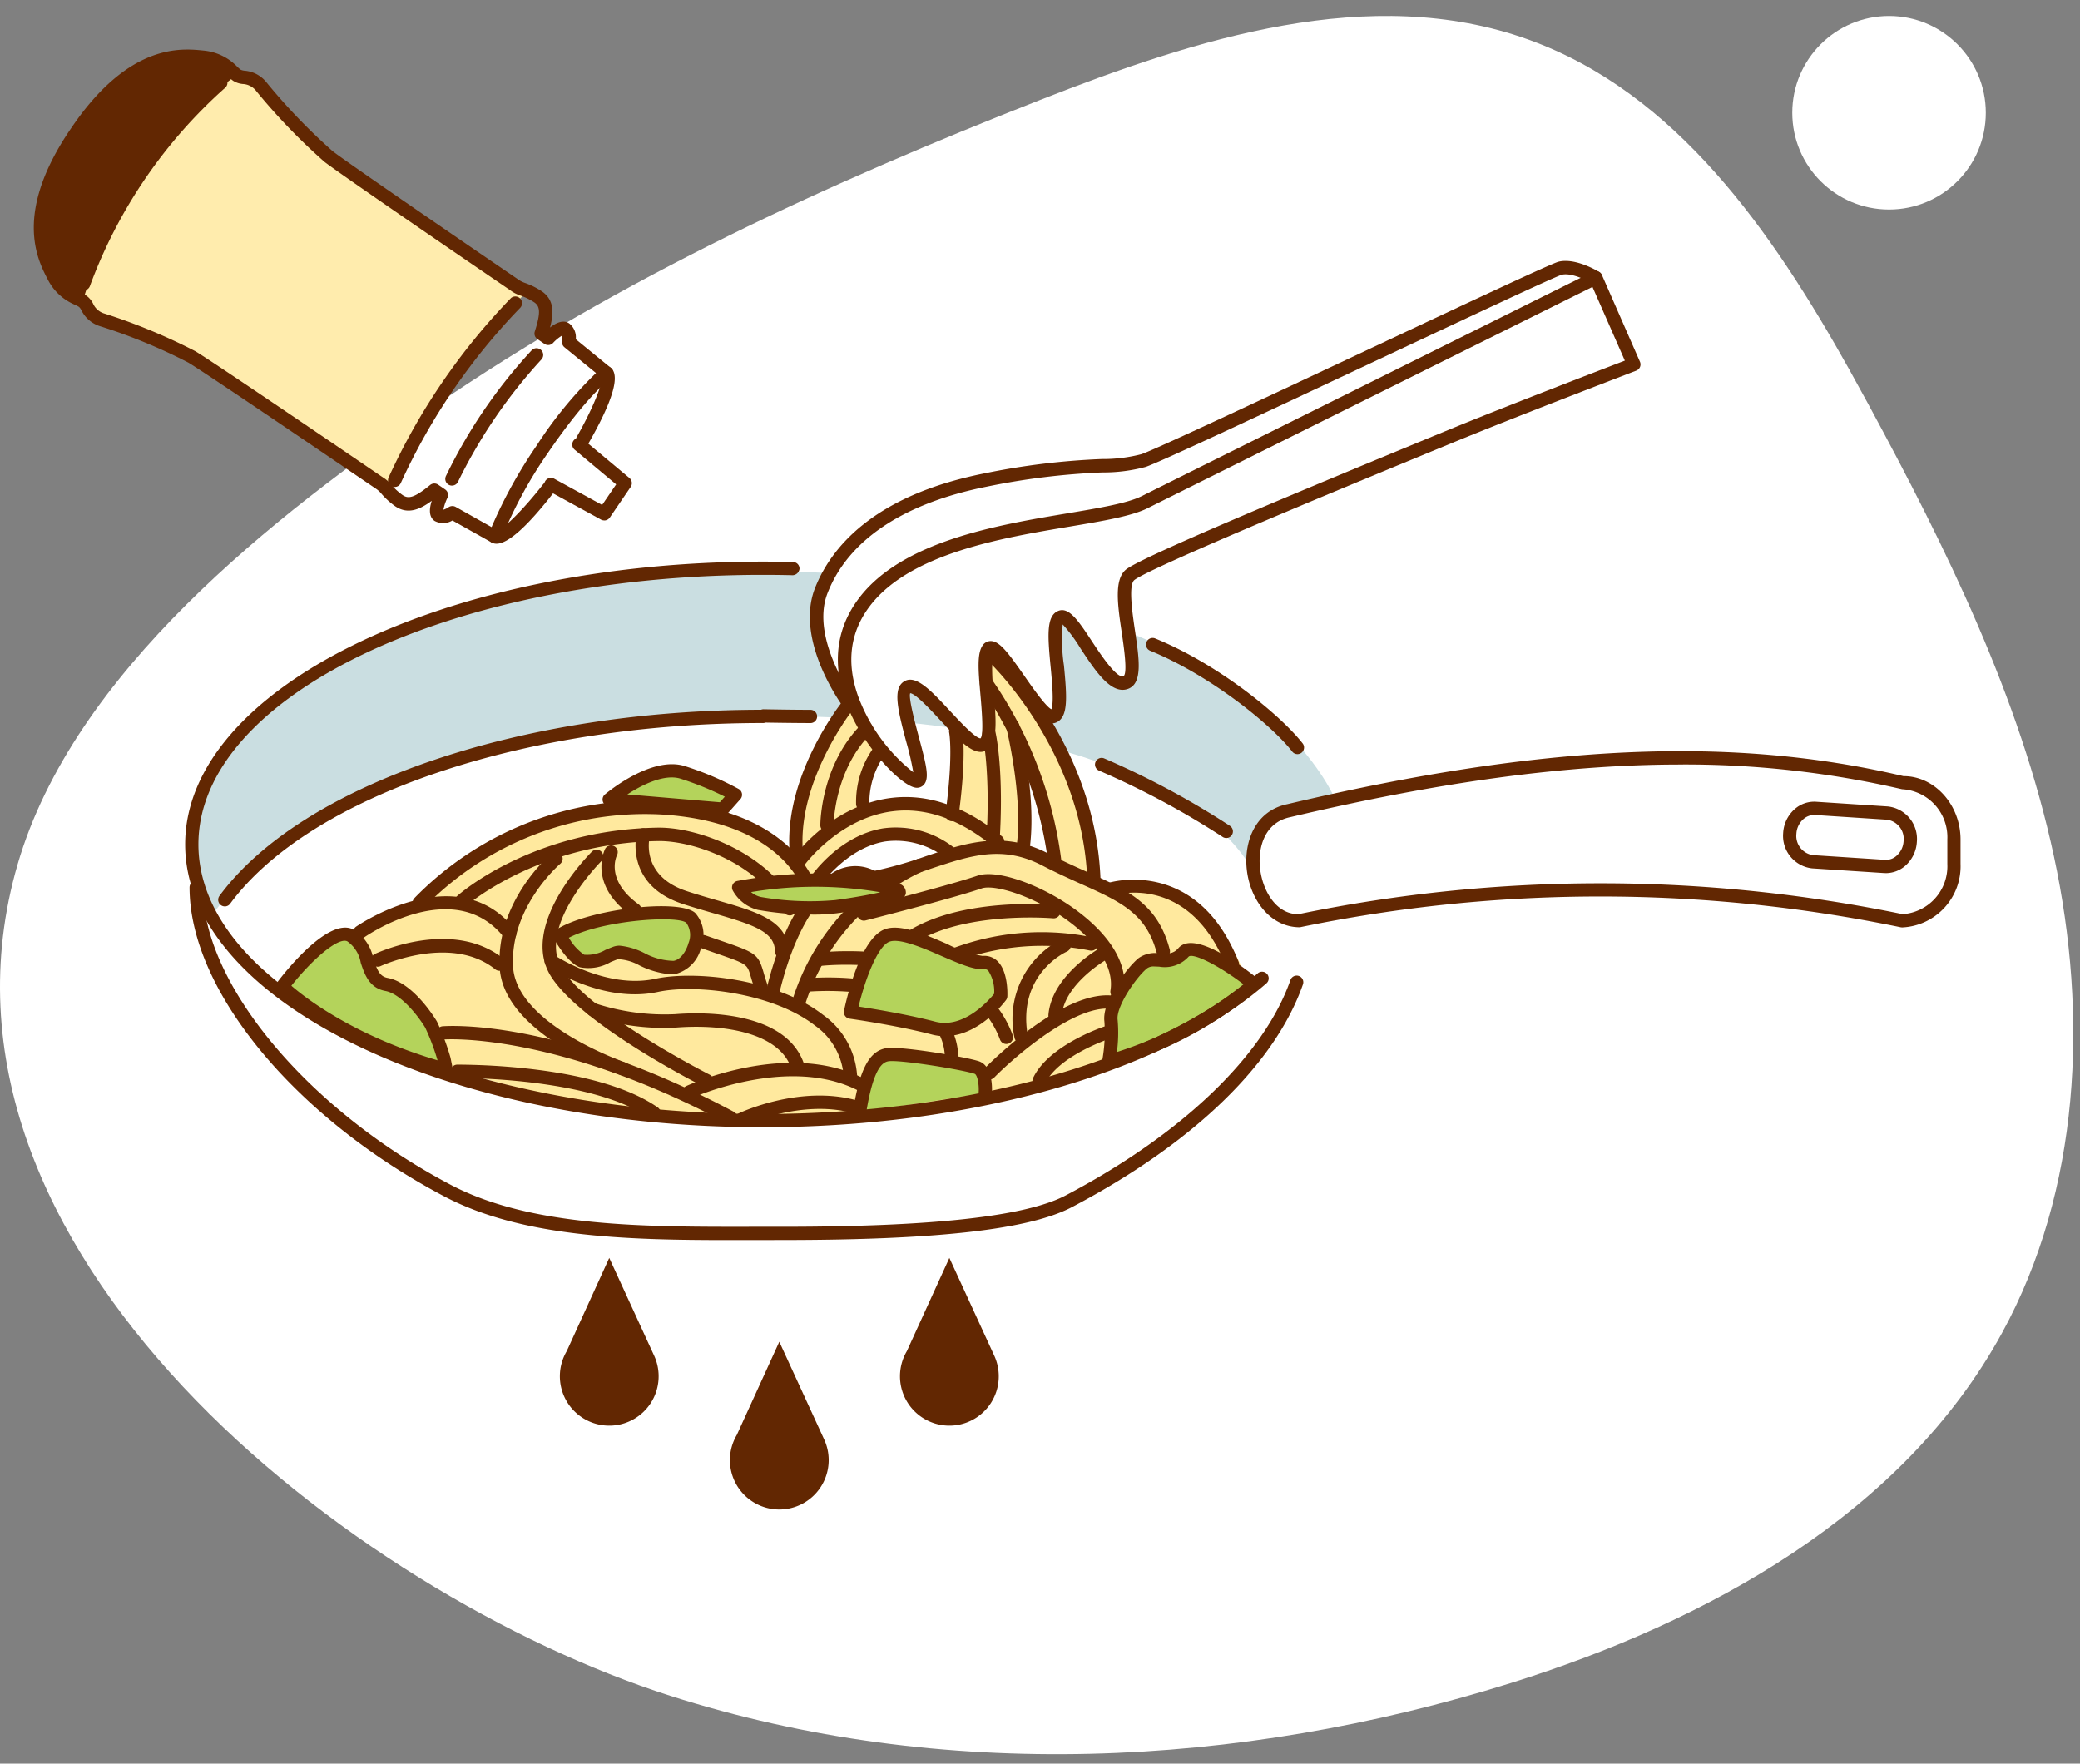 <svg xmlns="http://www.w3.org/2000/svg" xmlns:xlink="http://www.w3.org/1999/xlink" width="230" height="195" viewBox="0 0 230 195"><rect x="0" y="0" width="230" height="195" fill="#808080" stroke="none"/><defs><style>.a,.c{fill:none;}.a{stroke:#707070;}.b{fill:#fff;}.d{clip-path:url(#a);}.e{clip-path:url(#b);}.f{clip-path:url(#c);}.g{fill:#cadee1;}.h{fill:#ffecad;}.i{fill:#622702;}.j{fill:#ffe99e;}.k{clip-path:url(#d);}.l{fill:#b4d35b;}</style><clipPath id="a"><rect class="a" width="230" height="195" transform="translate(0 -0.444)"/></clipPath><clipPath id="b"><rect class="b" width="229.252" height="192.183"/></clipPath><clipPath id="c"><rect class="c" width="213.055" height="161.412"/></clipPath><clipPath id="d"><path class="c" d="M32.818,38.844s-23.123,24.828-20.3,26.6C39.2,82.235,87.974,87.889,122.257,64.385L89.928,33.9Z" transform="translate(-12.277 -33.895)"/></clipPath></defs><g class="d" transform="translate(0 0.444)"><g transform="translate(0 1.324)"><g transform="translate(0)"><g class="e"><path class="b" d="M204.534,39.174q1.059,1.9,2.08,3.787c8.593,15.881,16.7,32.284,20.5,49.937s2.927,36.872-5.736,52.715c-10.946,20.021-32.593,31.923-54.373,38.726-30.027,9.38-62.928,10.961-92.9,1.391C39.117,174.553-10.463,136.463,1.949,93.8,8.142,72.516,30.227,55.33,47.92,43.2,68.642,28.984,91.674,18.438,115,9.288,132.267,2.514,151.525-3.668,168.98,2.6c16.375,5.883,26.969,21.209,35.554,36.57" transform="translate(0 0)"/></g><circle class="b" cx="10.7" cy="10.7" r="10.7" transform="translate(198.185)"/></g><g transform="translate(3.738 3.712)"><g transform="translate(0 0)"><g class="f"><path class="g" d="M65.491,31.2c.323,2.338.561,5.131-.425,5.68-1.592.884-5.3-7.952-6.894-7.244s.531,8.834-.706,10.426-6.362-7.954-7.423-7.6c-.857.285-.213,6.921-.429,9.842C75.067,46.855,79.085,57.8,79.085,57.8s-1.414-4.713,3.3-6.126,5.89-1.65,5.89-1.65S84.25,38.812,65.491,31.2" transform="translate(55.814 33.318)"/><path class="g" d="M46.158,33.275c-1.59,0-.825,2.68-.493,3.673,2.1.208,4.069.459,5.95.74-1.9-1.849-4.275-4.413-5.457-4.413" transform="translate(50.866 37.455)"/><path class="g" d="M80.731,41.261c-5.771-6.615-3.361-11.984-2.141-13.9-2.772-.147-5.654-.236-8.7-.236-55.607,0-61.262,25.918-61.5,27.8A26.2,26.2,0,0,0,10.28,65.293S23.474,43.146,71.306,43.146c3.786,0,7.285.119,10.569.321Z" transform="translate(9.399 30.53)"/><path class="h" d="M52.309,24.988s-10.652,9.94-15.4,22.581l-1.178-1.182s-17.958-12.337-21.1-14.1-9.859-3.7-10.4-4.158S3.319,26.839,3,26.618s-.774-.527-.774-.527S7.528,9.577,19.85,1.346c0,0,2.077.281,2.5.761s5.044,6.464,7.11,7.871S50.948,24.626,50.948,24.626Z" transform="translate(2.503 1.514)"/><path class="i" d="M4.286,8.468C.526,13.984-.182,19.443,1.14,23.477c1.2,3.652,3.594,4.294,3.594,4.294s2.7-9.361,6.326-14.684S21.761,2.52,21.761,2.52a7.685,7.685,0,0,0-8.3-1.69c-5.218,1.83-8.12,6.09-9.176,7.637" transform="translate(0.592 0.34)"/><path class="j" d="M39.463,50.02s.659-10.8,6.192-15.679l3.69,4.611a7.826,7.826,0,0,0-1.581,6.192Z" transform="translate(44.422 38.655)"/><path class="j" d="M47.785,49,52,51.5l3.556,1.45.4-9.882,4.217,11.725,3.688,1.581s-2.9-20.951-11.2-24.639l-.791,1.711s.4,7.512-.264,7.776-4.086-2.5-4.086-2.5A18.586,18.586,0,0,1,47.785,49" transform="translate(53.492 35.724)"/><path class="i" d="M19.167,33.925a.752.752,0,0,1-.3-.064.74.74,0,0,1-.378-.978A70.646,70.646,0,0,1,32.023,13.036.743.743,0,0,1,33.056,14.1,69.035,69.035,0,0,0,19.845,33.481a.739.739,0,0,1-.678.444" transform="translate(20.74 14.439)"/><path class="i" d="M22.147,30.729a.765.765,0,0,1-.317-.072.741.741,0,0,1-.353-.988A56.862,56.862,0,0,1,30.962,15.76a.741.741,0,1,1,1.063,1.033A56.623,56.623,0,0,0,22.816,30.3a.738.738,0,0,1-.67.425" transform="translate(24.095 17.486)"/><path class="i" d="M2.985,25.09a.783.783,0,0,1-.257-.047.741.741,0,0,1-.438-.954A55.035,55.035,0,0,1,17.68,1.536.743.743,0,0,1,18.607,2.7,54.55,54.55,0,0,0,3.68,24.6a.742.742,0,0,1-.7.487" transform="translate(2.525 1.548)"/><path class="i" d="M51,54.6a.73.73,0,0,1-.363-.094l-4.347-2.438a1.98,1.98,0,0,1-1.97.051c-.676-.461-.585-1.4-.315-2.226-1.286.948-2.636,1.554-4.039.606a8.4,8.4,0,0,1-1.5-1.356,2.854,2.854,0,0,0-.587-.553c-.259-.17-18.408-12.541-20.774-13.968A60.866,60.866,0,0,0,7.361,30.6a3.438,3.438,0,0,1-2.087-1.754A1.255,1.255,0,0,0,5,28.456a3.722,3.722,0,0,0-.459-.242,5.925,5.925,0,0,1-3-2.8C.4,23.225-2.273,18.083,4.083,8.762l.13-.191C10.566-.755,16.338-.14,18.791.113a5.911,5.911,0,0,1,3.7,1.779,3.719,3.719,0,0,0,.387.336,1.341,1.341,0,0,0,.466.111,3.439,3.439,0,0,1,2.4,1.305,65.68,65.68,0,0,0,7.3,7.591c2.192,1.681,20.34,14.059,20.523,14.185a2.8,2.8,0,0,0,.795.4,8.3,8.3,0,0,1,1.811.908c1.409.961,1.324,2.457.908,4.009.629-.5,1.456-.91,2.126-.453a1.939,1.939,0,0,1,.723,1.743l3.877,3.167a.745.745,0,0,1-.049,1.186c-.026.017-2.521,1.781-6.945,8.267A48.119,48.119,0,0,0,51.7,54.113a.731.731,0,0,1-.44.442A.713.713,0,0,1,51,54.6m-4.715-4.128a.75.75,0,0,1,.361.094L50.62,52.8a51.982,51.982,0,0,1,4.968-8.992,45.09,45.09,0,0,1,6.579-8.041l-3.488-2.848a.745.745,0,0,1-.257-.729,1.5,1.5,0,0,0,0-.57,4.433,4.433,0,0,0-1,.814.733.733,0,0,1-.961.106l-.774-.527a.738.738,0,0,1-.289-.84c.712-2.2.538-2.814-.06-3.225a7.035,7.035,0,0,0-1.511-.746,3.842,3.842,0,0,1-1.165-.608c-.68-.459-18.3-12.475-20.521-14.178a66.622,66.622,0,0,1-7.527-7.808,1.986,1.986,0,0,0-1.482-.8,2.416,2.416,0,0,1-1.088-.355,5.146,5.146,0,0,1-.565-.478,4.418,4.418,0,0,0-2.842-1.386c-2.206-.23-7.348-.765-13.2,7.816L5.312,9.6C-.544,18.187,1.839,22.777,2.855,24.736a4.417,4.417,0,0,0,2.328,2.138,5.214,5.214,0,0,1,.653.353,2.407,2.407,0,0,1,.729.884A1.979,1.979,0,0,0,7.846,29.2a65.025,65.025,0,0,1,10.02,4.156c2.4,1.448,20.019,13.458,20.766,13.97a3.622,3.622,0,0,1,.923.816A6.837,6.837,0,0,0,40.8,49.273c.6.4,1.229.344,3.021-1.124a.74.74,0,0,1,.891-.038l.774.529a.741.741,0,0,1,.247.937,5.313,5.313,0,0,0-.442,1.3,1.981,1.981,0,0,0,.563-.268.749.749,0,0,1,.429-.134" transform="translate(0 -0.001)"/><path class="i" d="M33.165,29.335a.773.773,0,0,1-.357-.089l-5.85-3.2a.743.743,0,1,1,.714-1.3l5.259,2.878,1.55-2.272-4.6-3.847a.741.741,0,0,1,.95-1.137l5.121,4.279a.74.74,0,0,1,.136.986l-2.308,3.384a.741.741,0,0,1-.612.323" transform="translate(29.912 22.726)"/><path class="i" d="M28.945,25.383a.741.741,0,0,1-.644-1.11c1.654-2.885,2.931-5.958,2.736-6.577a.678.678,0,0,1-.066-.991.79.79,0,0,1,1.086-.051c1.052.852.219,3.663-2.468,8.356a.739.739,0,0,1-.644.372" transform="translate(31.747 18.532)"/><path class="i" d="M24.55,29.333a1.077,1.077,0,0,1-.531-.132.743.743,0,0,1,.633-1.339c.712-.149,2.991-2.445,5.048-5.093a.742.742,0,0,1,1.171.91c-2.914,3.758-5.038,5.654-6.322,5.654" transform="translate(26.612 25.304)"/><path class="i" d="M50.562,68.656c-1.431,0-5.116-3.724-7.072-7.682-1.7-3.439-2.955-8.541.706-13.33,4.81-6.288,15.324-8.048,23-9.332,3.565-.6,6.645-1.112,8.233-1.907C80.679,33.778,125.309,11.6,125.309,11.6a.738.738,0,0,1,1.008.366l4.2,9.58a.737.737,0,0,1-.417.991c-.128.051-13.081,5-20.062,7.871C100.02,34.531,76.655,44.152,74.631,45.669c-.7.527-.247,3.6.053,5.631.466,3.125.865,5.826-.772,6.417-1.864.676-3.592-1.951-5.261-4.483a16.621,16.621,0,0,0-1.962-2.642,18.966,18.966,0,0,0,.138,4.543c.321,3.354.466,5.448-.629,6.177-1.392.94-2.978-1.318-4.974-4.181a26.163,26.163,0,0,0-2.294-3.008,21.025,21.025,0,0,0,.13,4.022c.259,2.955.483,5.5-.738,6.317-1.309.874-3.01-.948-5.155-3.261-1.037-1.118-2.774-2.987-3.342-3-.213.476.58,3.444,1.005,5.036.769,2.874,1.114,4.29.555,5.019a1.021,1.021,0,0,1-.825.4m74.708-55.382C119.587,16.1,80.955,35.3,76.093,37.734c-1.788.893-4.97,1.426-8.651,2.043-7.433,1.244-17.613,2.946-22.066,8.768-2.206,2.887-2.644,6.258-1.3,10.022a19.342,19.342,0,0,0,6.09,8.373,31.049,31.049,0,0,0-.765-3.322c-.969-3.626-1.5-5.888-.3-6.689,1.3-.88,3.008.948,5.155,3.261,1.037,1.118,2.774,2.989,3.342,3,.387-.357.125-3.325-.015-4.919-.24-2.729-.357-4.449.24-5.342a1.079,1.079,0,0,1,.891-.5h.013c.988,0,1.958,1.322,3.718,3.847.882,1.267,2.321,3.333,2.987,3.7.308-.67.068-3.171-.079-4.7-.334-3.441-.472-5.58.786-6.154,1.209-.559,2.281,1.056,3.754,3.291.895,1.358,2.757,4.2,3.52,3.907.47-.338.038-3.244-.193-4.806-.457-3.072-.886-5.975.523-7.034,1.911-1.433,18.283-8.265,35.694-15.434,6.073-2.5,16.567-6.53,19.412-7.62Z" transform="translate(47.084 12.968)"/><path class="i" d="M44.788,60.782a.739.739,0,0,1-.6-.3c-.225-.3-5.539-7.484-3.25-13.315C42.681,42.748,47.33,36.959,59.6,34.5a79.93,79.93,0,0,1,13.06-1.6,16.829,16.829,0,0,0,4.372-.538c1.492-.5,13.844-6.3,24.743-11.417,12.748-5.988,20.6-9.665,21.38-9.863,1.83-.453,4.241.974,4.506,1.137a.742.742,0,0,1-.772,1.267c-.548-.329-2.325-1.224-3.371-.963-.829.238-11.606,5.3-21.114,9.765-11.468,5.386-23.325,10.956-24.9,11.481a17.913,17.913,0,0,1-4.77.612A78.432,78.432,0,0,0,59.895,35.96c-9.2,1.837-15.273,5.9-17.566,11.753-1.99,5.055,3,11.814,3.052,11.882a.74.74,0,0,1-.593,1.186" transform="translate(45.444 12.376)"/><path class="i" d="M37.739,73.554l0,0-4.915-10.7L28.123,73.162l0,0a5.461,5.461,0,1,0,9.612.387" transform="translate(30.807 70.75)"/><path class="i" d="M46.584,77.915l0,0-4.915-10.7L36.967,77.523l0,0a5.461,5.461,0,1,0,9.612.387" transform="translate(40.766 75.659)"/><path class="i" d="M55.432,73.554l0,0-4.915-10.7L45.816,73.162l0,0a5.461,5.461,0,1,0,9.612.387" transform="translate(50.723 70.75)"/><path class="i" d="M74.607,43.455a.724.724,0,0,1-.578-.285c-2.243-2.891-8.951-8.379-15.721-11.155a.734.734,0,0,1,.557-1.358c7.323,3.008,14.07,8.709,16.321,11.617a.732.732,0,0,1-.578,1.182" transform="translate(65.121 34.446)"/><path class="i" d="M69.737,45.712a.72.72,0,0,1-.408-.125,92.315,92.315,0,0,0-13.677-7.336.733.733,0,0,1,.544-1.36,92.292,92.292,0,0,1,13.949,7.48.733.733,0,0,1-.408,1.341" transform="translate(62.126 41.467)"/><path class="i" d="M10.325,56.084a.722.722,0,0,1-.436-.142.733.733,0,0,1-.153-1.027C18.807,42.61,42.946,34.341,69.8,34.341a.733.733,0,1,1,0,1.467c-26.409,0-50.074,8.029-58.885,19.979a.727.727,0,0,1-.589.3" transform="translate(10.797 38.655)"/><path class="i" d="M135.577,55.981a.66.66,0,0,1-.147-.015,163.952,163.952,0,0,0-66.438,0c-3.378-.006-5.52-3.184-5.867-6.4-.329-3.059.929-6.477,4.485-7.21,28.091-6.636,49.111-7.591,68.132-3.1h.032c3.39,0,6.277,3.14,6.277,7v2.714a6.767,6.767,0,0,1-6.475,7.015m-24.5-18.013c-12.629,0-26.649,1.924-43.149,5.82-2.855.591-3.578,3.395-3.337,5.62.274,2.544,1.8,5.106,4.213,5.106h.038a165.1,165.1,0,0,1,66.812,0,5.31,5.31,0,0,0,4.938-5.546V46.252a5.307,5.307,0,0,0-5.01-5.548,106.169,106.169,0,0,0-24.5-2.736" transform="translate(71.001 41.08)"/><path class="i" d="M102.362,47.017q-.105,0-.21-.006l-7.927-.517a3.615,3.615,0,0,1-3.22-3.9,3.8,3.8,0,0,1,1.248-2.627,3.258,3.258,0,0,1,2.391-.838l7.924.519a3.61,3.61,0,0,1,3.223,3.9,3.807,3.807,0,0,1-1.246,2.627,3.286,3.286,0,0,1-2.183.844m-7.927-6.428a1.821,1.821,0,0,0-1.212.476,2.324,2.324,0,0,0-.755,1.607A2.145,2.145,0,0,0,94.32,45.03l7.927.517a1.73,1.73,0,0,0,1.324-.472,2.309,2.309,0,0,0,.752-1.607,2.137,2.137,0,0,0-1.851-2.355l-7.924-.519a1,1,0,0,0-.113,0" transform="translate(102.433 44.039)"/></g></g><g transform="translate(26.096 72.048)"><g class="k"><path class="j" d="M39.485,45.105s5.686-6.167,12.225-5.7a17.483,17.483,0,0,1,10.473,4.441l-5.752.659A6.068,6.068,0,0,0,48.9,42.2a18.422,18.422,0,0,0-7.538,5.221Z" transform="translate(18.35 -27.722)"/><path class="j" d="M23.266,50.639s8.575,4.234,17.941,3.788,18.07-1.275,18.731,3.182l3.809-8.9S56.1,36.652,40.042,39.818,20.384,50.169,20.384,50.169Z" transform="translate(-3.151 -27.825)"/><path class="j" d="M12.805,57.638a26.889,26.889,0,0,1,6.186-5.3,48.742,48.742,0,0,1,7.7-3.809s7.064-.971,9.767,1.575l1.7.942s3.552-7.924,6.5-8.711a89.23,89.23,0,0,1,8.89-1.5s-2.1,5.778,5.027,7.283,9.869,4.1,9.869,4.1,3.733-7.525,7.822-6.866S87.409,40.625,93.1,42.285c2.177.636,6.685,2.978,11.593,4.4,2.646.765,5.546-.028,7.952,1.414,4.808,2.874,6.947,7.557,7.246,9.895,0,0-25.3,16.6-52.838,15.728S15.868,69.4,12.805,57.638" transform="translate(-11.682 -26.085)"/><path class="i" d="M37.907,66.461a.722.722,0,0,1-.238-.043c-.534-.179-13.079-4.526-13.43-11.982-.349-7.319,5.5-12.316,5.75-12.527a.743.743,0,0,1,.957,1.137c-.057.047-5.535,4.747-5.223,11.319.3,6.458,12.3,10.609,12.422,10.65a.743.743,0,0,1-.238,1.445" transform="translate(1.172 -25.068)"/><path class="i" d="M44.612,67.9a.756.756,0,0,1-.334-.081c-.548-.276-13.455-6.836-16.859-12.155-3.611-5.65,4.171-13.5,4.5-13.827a.741.741,0,0,1,1.046,1.05c-.072.074-7.27,7.334-4.3,11.976,3.186,4.98,16.147,11.566,16.276,11.632a.742.742,0,0,1-.334,1.405" transform="translate(3.695 -25.201)"/><path class="i" d="M31.743,49.777a.738.738,0,0,1-.466-.162c-4.891-3.93-12.6-.391-12.682-.351a.743.743,0,0,1-.629-1.346c.349-.159,8.62-3.969,14.242.538a.742.742,0,0,1-.466,1.32" transform="translate(-6.351 -19.971)"/><path class="i" d="M33.912,48.915a.73.73,0,0,1-.582-.283c-5.454-6.938-15.139-.3-15.549-.009a.742.742,0,0,1-.85-1.216c.111-.079,11.247-7.731,17.564.308a.739.739,0,0,1-.582,1.2" transform="translate(-7.396 -22.472)"/><path class="i" d="M52.131,57.357a.744.744,0,0,1-.7-.508c-1.324-3.973-7.453-4.94-12.726-4.536a25.342,25.342,0,0,1-9.474-1.28.742.742,0,1,1,.5-1.4,24.686,24.686,0,0,0,8.86,1.2c2.838-.232,12.246-.476,14.25,5.544a.738.738,0,0,1-.47.937.694.694,0,0,1-.234.04" transform="translate(6.247 -16.226)"/><path class="i" d="M60.393,61.433a.742.742,0,0,1-.742-.716,7.531,7.531,0,0,0-3.2-5.795c-4.64-3.618-13.224-4.6-17.333-3.714-6.056,1.314-11.965-2.615-12.214-2.78a.743.743,0,1,1,.829-1.233c.057.038,5.656,3.737,11.07,2.566,4.3-.935,13.383-.045,18.559,3.992a8.933,8.933,0,0,1,3.773,6.915.741.741,0,0,1-.716.765Z" transform="translate(3.819 -19.066)"/><path class="i" d="M76.217,54.145a.744.744,0,0,1-.718-.555c-1.154-4.4-4.02-5.69-8.354-7.64-1.286-.58-2.746-1.237-4.294-2.041-4.409-2.294-7.922-1.124-12.367.355a47.49,47.49,0,0,1-6.362,1.775.728.728,0,0,1-.865-.591.74.74,0,0,1,.591-.865,46.055,46.055,0,0,0,6.167-1.73c4.4-1.462,8.547-2.844,13.521-.261,1.509.786,2.948,1.433,4.219,2,4.555,2.049,7.846,3.531,9.181,8.617a.746.746,0,0,1-.718.931" transform="translate(22.582 -25.732)"/><path class="i" d="M58.925,50.178a.741.741,0,0,1-.661-.4c-2.67-5.208-9.784-7.871-13.874-7.82-13.275.213-21.174,7.121-21.252,7.193a.742.742,0,0,1-.988-1.107c.334-.3,8.362-7.346,22.215-7.567.055,0,.111,0,.166,0,4.511,0,12.144,2.953,15.056,8.626a.745.745,0,0,1-.661,1.082" transform="translate(-1.442 -26.494)"/><path class="i" d="M71.578,56.633a.8.8,0,0,1-.121-.011.743.743,0,0,1-.612-.852c.478-2.908-2.066-5.559-3.626-6.879-3.924-3.32-9.057-4.944-10.6-4.426-3.384,1.154-12.478,3.452-12.865,3.55a.751.751,0,0,1-.9-.54.742.742,0,0,1,.54-.9c.094-.023,9.421-2.381,12.748-3.514,2.413-.823,8.158,1.411,12.042,4.7,2.2,1.858,4.7,4.8,4.134,8.25a.749.749,0,0,1-.733.623" transform="translate(22.111 -23.768)"/><path class="i" d="M38.8,57.421a.757.757,0,0,1-.168-.021.74.74,0,0,1-.555-.891c2.578-11.047,7.11-13.128,7.3-13.213a4.611,4.611,0,0,1,5.544.221.741.741,0,0,1-.946,1.141,3.257,3.257,0,0,0-3.873-.077c-.168.091-4.2,2.064-6.583,12.263a.741.741,0,0,1-.723.576" transform="translate(16.747 -24.242)"/><path class="i" d="M40.133,59.088a.744.744,0,0,1-.725-.906A25.338,25.338,0,0,1,53.274,42.162a.734.734,0,0,1,.986.355.742.742,0,0,1-.355.986A24.3,24.3,0,0,0,40.856,58.512a.741.741,0,0,1-.723.576" transform="translate(18.244 -24.674)"/><path class="i" d="M41.589,52.494a.744.744,0,0,1-.7-.493c-.206-.582-.34-1.048-.453-1.426-.383-1.318-.383-1.318-3.869-2.521L34.985,47.5a.741.741,0,1,1,.489-1.4l1.577.546c3.9,1.343,4.215,1.454,4.813,3.507.1.359.23.8.425,1.343a.74.74,0,0,1-.451.948.732.732,0,0,1-.249.045" transform="translate(12.724 -20.198)"/><path class="i" d="M33.211,49.278a.752.752,0,0,1-.436-.138c-4.832-3.5-2.846-7.329-2.825-7.368a.743.743,0,0,1,1.309.7c-.068.134-1.339,2.765,2.387,5.461a.742.742,0,0,1-.436,1.343" transform="translate(7.143 -25.466)"/><path class="i" d="M47.459,54.853a.74.74,0,0,1-.742-.735c-.019-2.158-2.33-2.925-6.753-4.2-1.071-.31-2.221-.642-3.422-1.033-6.536-2.13-5.114-7.778-5.1-7.833a.742.742,0,0,1,1.435.378c-.047.179-1.054,4.355,4.124,6.043,1.182.387,2.315.712,3.371,1.018C44.73,49.747,48.169,50.74,48.2,54.1a.74.74,0,0,1-.735.748Z" transform="translate(9.139 -26.46)"/><path class="i" d="M61.8,57.161a.742.742,0,0,1-.7-.485c-3.652-9.8-19.488-8.184-19.645-8.165a.726.726,0,0,1-.818-.657.741.741,0,0,1,.655-.818c.7-.081,17.146-1.76,21.2,9.121a.743.743,0,0,1-.436.957.8.8,0,0,1-.259.047" transform="translate(19.645 -19.259)"/><path class="i" d="M56.665,58.167a.741.741,0,0,1-.742-.742,6,6,0,0,0-2-4.7c-4.126-3.735-13.2-2.891-13.292-2.876a.728.728,0,0,1-.812-.667.743.743,0,0,1,.667-.81c.4-.043,9.808-.927,14.431,3.252a7.5,7.5,0,0,1,2.489,5.8.74.74,0,0,1-.742.742" transform="translate(18.722 -17.716)"/><path class="i" d="M44.94,50.854a.741.741,0,0,1-.568-1.218C49.625,43.4,62.551,44.5,63.1,44.551a.743.743,0,0,1,.672.806.764.764,0,0,1-.806.672c-.128-.015-12.709-1.082-17.458,4.562a.737.737,0,0,1-.568.264" transform="translate(23.655 -22.019)"/><path class="i" d="M47.162,50.207a.742.742,0,0,1-.357-1.392A27.936,27.936,0,0,1,64.833,46.5a.739.739,0,0,1,.565.884.731.731,0,0,1-.884.565,26.982,26.982,0,0,0-17,2.168.758.758,0,0,1-.355.089" transform="translate(26.157 -20.382)"/><path class="i" d="M20.448,51.1a.728.728,0,0,1-.485-.181.739.739,0,0,1-.079-1.044A35.622,35.622,0,0,1,47.272,39.122c14.627.891,17.046,9.355,17.141,9.714a.742.742,0,0,1-1.433.385c-.087-.319-2.306-7.8-15.8-8.615A34.074,34.074,0,0,0,21.012,50.849a.751.751,0,0,1-.563.255" transform="translate(-3.915 -28.079)"/><path class="i" d="M40.2,46.707a.74.74,0,0,1-.6-1.175c.168-.232,4.173-5.69,10.7-6.541,4.111-.534,8.273.895,12.35,4.247a.742.742,0,0,1-.942,1.146c-3.745-3.078-7.51-4.4-11.2-3.922-5.89.757-9.667,5.886-9.706,5.937a.741.741,0,0,1-.6.308" transform="translate(18.32 -28.282)"/><path class="i" d="M51.844,57.8a.744.744,0,0,1-.731-.619A9.855,9.855,0,0,1,56.3,46.316a.741.741,0,0,1,.6,1.356c-.225.1-5.474,2.542-4.326,9.257a.74.74,0,0,1-.606.855.628.628,0,0,1-.125.013" transform="translate(31.231 -19.985)"/></g></g><g transform="translate(0 0)"><g class="f"><path class="i" d="M41.649,47.125a.733.733,0,0,1-.733-.733c0-.27.053-6.677,4.562-11.189a.733.733,0,0,1,1.037,1.037c-4.086,4.088-4.132,10.093-4.132,10.152a.733.733,0,0,1-.733.733" transform="translate(46.057 39.382)"/><path class="i" d="M57.466,53.6a.736.736,0,0,1-.727-.629,44.477,44.477,0,0,0-7.365-19.156.734.734,0,1,1,1.163-.895A45.106,45.106,0,0,1,58.193,52.76a.737.737,0,0,1-.623.831.881.881,0,0,1-.1.006" transform="translate(55.407 36.731)"/><path class="i" d="M61.4,57.374a.732.732,0,0,1-.733-.706c-.51-14.291-10.735-24.037-10.837-24.133a.733.733,0,1,1,1-1.069c.438.412,10.769,10.261,11.3,25.149a.733.733,0,0,1-.706.759Z" transform="translate(55.826 35.196)"/><path class="i" d="M40.048,50.954a.735.735,0,0,1-.733-.7c-.4-8.218,5.571-15.849,5.826-16.172a.734.734,0,0,1,1.15.912c-.06.074-5.886,7.529-5.51,15.19a.735.735,0,0,1-.7.767Z" transform="translate(44.233 38.057)"/><path class="i" d="M43.509,43.359h-.026a.733.733,0,0,1-.708-.757,10.256,10.256,0,0,1,1.89-6.12.733.733,0,0,1,1.114.952,9.092,9.092,0,0,0-1.537,5.216.731.731,0,0,1-.733.708" transform="translate(48.15 40.778)"/><path class="i" d="M50.494,48.917l-.049,0a.733.733,0,0,1-.682-.78c.529-7.846-.389-11.961-.4-12a.735.735,0,0,1,.551-.88.743.743,0,0,1,.878.548c.04.174.98,4.338.432,12.433a.732.732,0,0,1-.731.682" transform="translate(55.547 39.663)"/><path class="i" d="M52.5,49.373a.585.585,0,0,1-.085,0,.736.736,0,0,1-.644-.814c.636-5.463-1.15-12.707-1.169-12.779a.734.734,0,1,1,1.424-.357c.077.306,1.868,7.574,1.2,13.307a.735.735,0,0,1-.729.648" transform="translate(56.942 39.242)"/><path class="i" d="M48.157,45.8a.778.778,0,0,1-.1-.006.733.733,0,0,1-.629-.825c.884-6.564.412-8.947.408-8.968a.733.733,0,0,1,1.431-.317c.023.1.544,2.578-.385,9.48a.733.733,0,0,1-.727.636" transform="translate(53.383 39.522)"/><path class="l" d="M31.043,60.995l-.236-1.178a26.765,26.765,0,0,0-1.414-3.771s-2.355-4-4.949-4.477-1.65-4.241-4-5.418-7.51,5.654-7.51,5.654,5.831,5.831,18.113,9.189" transform="translate(14.555 51.796)"/><path class="i" d="M31.433,62.111a.743.743,0,0,1-.193-.026c-12.329-3.369-18.2-9.136-18.44-9.378a.735.735,0,0,1-.066-.961c.92-1.224,5.686-7.251,8.424-5.869A4.843,4.843,0,0,1,23.379,49.1c.415,1.256.693,1.975,1.586,2.136,2.889.525,5.346,4.649,5.448,4.825a26.2,26.2,0,0,1,1.5,4l.238,1.178a.734.734,0,0,1-.718.878M14.313,52.1c1.55,1.339,6.87,5.495,16.164,8.243a24.632,24.632,0,0,0-1.363-3.612c-.574-.965-2.561-3.72-4.411-4.056-1.794-.329-2.306-1.877-2.719-3.123A3.632,3.632,0,0,0,20.5,47.189c-1.012-.5-3.922,2.051-6.188,4.912" transform="translate(14.167 51.411)"/><path class="l" d="M42.955,58.663c.708-4.477,1.65-6.126,3.063-6.362s8.484.944,9.9,1.414c1.116.372.942,2.827.942,2.827" transform="translate(48.353 58.838)"/><path class="i" d="M43.343,59.782a.711.711,0,0,1-.115-.009.734.734,0,0,1-.61-.838c.733-4.64,1.8-6.66,3.669-6.972,1.564-.261,8.779.952,10.248,1.441,1.575.527,1.477,3.072,1.441,3.577a.677.677,0,0,1-.782.678.733.733,0,0,1-.68-.782c.066-.952-.155-1.985-.444-2.083-1.4-.466-8.32-1.586-9.542-1.384-.682.115-1.681.835-2.459,5.752a.736.736,0,0,1-.725.619" transform="translate(47.964 58.452)"/><path class="l" d="M55.924,59.154a18.121,18.121,0,0,0,.236-4.477c-.236-1.885,2.355-5.42,3.535-6.362s3.063.472,4.477-1.178,7.8,3.505,7.8,3.505a43.466,43.466,0,0,1-16.051,8.511" transform="translate(62.951 52.693)"/><path class="i" d="M56.313,60.266a.736.736,0,0,1-.723-.865,17.384,17.384,0,0,0,.23-4.256c-.281-2.251,2.506-5.984,3.807-7.023a3.182,3.182,0,0,1,2.325-.5c.92.047,1.509.049,2.051-.585,1.694-1.968,6.732,1.728,8.821,3.412A.727.727,0,0,1,73.1,51a.738.738,0,0,1-.244.568A43.781,43.781,0,0,1,56.5,60.243a.675.675,0,0,1-.183.023m5.04-11.2a1.24,1.24,0,0,0-.81.2c-1.161.927-3.452,4.217-3.265,5.695a15.92,15.92,0,0,1-.079,3.563,43.589,43.589,0,0,0,14-7.487c-2.976-2.266-5.688-3.509-6.081-3.046a3.553,3.553,0,0,1-3.242,1.095c-.2-.008-.37-.017-.523-.017" transform="translate(62.563 52.314)"/><path class="l" d="M29.931,40.7s4.772-4.064,8.129-3a33.145,33.145,0,0,1,5.833,2.474l-1.414,1.59Z" transform="translate(33.692 42.229)"/><path class="i" d="M42.865,42.874l-.062,0L30.255,41.811a.734.734,0,0,1-.412-1.288c.206-.179,5.127-4.3,8.824-3.146a33.636,33.636,0,0,1,5.975,2.538.732.732,0,0,1,.185,1.124l-1.414,1.59a.741.741,0,0,1-.548.244M32.326,40.515l10.235.865.546-.616a34.192,34.192,0,0,0-4.881-1.985c-1.771-.559-4.207.633-5.9,1.737" transform="translate(33.304 41.843)"/><path class="l" d="M27.354,47.4c3.535-2.3,13.077-3.18,14.491-1.943s.353,5.123-1.766,5.478-5.125-2.121-6.539-1.592-2.651,1.237-3.711.884S27.354,47.4,27.354,47.4" transform="translate(30.791 50.542)"/><path class="i" d="M40.034,52.089a9.494,9.494,0,0,1-3.482-.995,5.322,5.322,0,0,0-2.368-.678c-.276.1-.546.215-.808.321a4.867,4.867,0,0,1-3.39.572c-1.263-.419-2.621-2.7-2.88-3.159a.732.732,0,0,1,.236-.978c3.482-2.262,13.536-3.488,15.377-1.881a3.62,3.62,0,0,1,.687,3.743,3.951,3.951,0,0,1-2.819,3.01,3.4,3.4,0,0,1-.553.045m-5.656-3.167a7.7,7.7,0,0,1,2.751.825,7.037,7.037,0,0,0,3.218.852c.791-.132,1.4-1.084,1.647-1.966a2.339,2.339,0,0,0-.242-2.236c-.957-.844-9.166-.315-12.99,1.647a5.7,5.7,0,0,0,1.688,1.875,4.012,4.012,0,0,0,2.37-.536c.274-.115.559-.232.85-.34a2.006,2.006,0,0,1,.708-.121" transform="translate(30.402 50.158)"/><path class="i" d="M50.106,58.5a.719.719,0,0,1-.512-.21.728.728,0,0,1-.011-1.035c.357-.366,8.836-8.951,14.427-7.984a.731.731,0,0,1,.6.844.712.712,0,0,1-.842.6c-4.03-.674-10.856,5.233-13.141,7.563a.717.717,0,0,1-.523.221" transform="translate(55.576 55.375)"/><path class="i" d="M53.514,55.007l-.064,0a.735.735,0,0,1-.667-.795c.385-4.4,5.633-7.348,5.854-7.472a.734.734,0,1,1,.71,1.284c-.047.028-4.787,2.693-5.1,6.317a.733.733,0,0,1-.731.667" transform="translate(59.412 52.508)"/><path class="i" d="M53.483,61.654a.743.743,0,0,1-.344-.085c-19.156-10.182-31.285-9.3-31.4-9.283a.734.734,0,0,1-.125-1.462c.514-.034,12.629-.963,32.219,9.451a.732.732,0,0,1-.344,1.38" transform="translate(23.57 57.17)"/><path class="i" d="M44.157,58.861a.717.717,0,0,1-.417-.132c-6.624-4.585-21.176-4.453-21.312-4.464H22.42a.733.733,0,0,1-.006-1.467c.619.011,15.158-.121,22.16,4.727a.732.732,0,0,1-.417,1.335" transform="translate(24.414 59.433)"/><path class="i" d="M34.475,56.669a.733.733,0,0,1-.306-1.4c.453-.208,11.2-5.046,19.543-.874a.733.733,0,0,1-.657,1.312c-7.716-3.856-18.172.848-18.274.895a.735.735,0,0,1-.306.066" transform="translate(37.982 59.328)"/><path class="i" d="M37.22,57.756a.732.732,0,0,1-.312-1.394c.268-.13,6.683-3.1,12.869-1.462a.734.734,0,0,1-.374,1.42c-5.678-1.5-11.808,1.339-11.87,1.369a.766.766,0,0,1-.312.068" transform="translate(41.071 61.244)"/><path class="i" d="M52.683,57.574a.734.734,0,0,1-.663-1.046c1.7-3.6,7.606-5.6,7.854-5.684a.733.733,0,0,1,.466,1.39c-.057.019-5.559,1.888-6.993,4.921a.731.731,0,0,1-.663.419" transform="translate(58.476 57.186)"/><path class="i" d="M41.127,46.958a.733.733,0,0,1-.6-1.15c.123-.183,3.129-4.443,7.9-5.231a10.36,10.36,0,0,1,7.982,2.232.733.733,0,1,1-.872,1.18,8.93,8.93,0,0,0-6.862-1.966c-4.151.68-6.917,4.583-6.945,4.623a.739.739,0,0,1-.6.312" transform="translate(45.469 45.535)"/><path class="i" d="M69.854,53.253a.729.729,0,0,1-.68-.463c-4.1-10.333-12.193-7.98-12.533-7.876a.733.733,0,0,1-.438-1.4c.1-.032,9.714-2.9,14.331,8.734a.731.731,0,0,1-.41.952.75.75,0,0,1-.27.051" transform="translate(62.689 48.606)"/><path class="i" d="M43.538,35.84s-1.947,0-5.2-.057a.733.733,0,0,1,.013-1.467h.011c3.231.06,5.167.06,5.172.06a.732.732,0,1,1,0,1.465" transform="translate(42.349 38.627)"/><path class="i" d="M71.733,89.174C36.522,89.174,7.874,75.145,7.874,57.9S36.522,26.635,71.733,26.635c1.127,0,2.249.015,3.361.043a.733.733,0,0,1,.714.75.8.8,0,0,1-.752.714c-1.1-.028-2.209-.04-3.322-.04-34.4,0-62.395,13.37-62.395,29.8S37.329,87.709,71.733,87.709c22.762,0,43.74-5.962,54.751-15.56a.733.733,0,0,1,.963,1.105c-11.266,9.821-32.614,15.919-55.714,15.919" transform="translate(8.863 29.981)"/><path class="l" d="M42.484,54.627s1.59-7.6,4.064-8.481,8.484,3.18,10.6,3S59.1,52.861,59.1,52.861s-3.359,4.594-7.423,3.533-9.189-1.766-9.189-1.766" transform="translate(47.823 51.802)"/><path class="i" d="M53.308,57.677a5.667,5.667,0,0,1-1.433-.185c-3.977-1.037-9.051-1.745-9.1-1.752a.737.737,0,0,1-.619-.876c.281-1.337,1.813-8.05,4.536-9.023,1.688-.6,4.317.536,6.864,1.637A13.181,13.181,0,0,0,57.481,48.8a2.059,2.059,0,0,1,1.641.572c1.184,1.141,1.107,3.624,1.095,3.9a.745.745,0,0,1-.14.4c-.134.181-2.972,4-6.768,4M43.762,54.4c1.607.244,5.369.857,8.484,1.669s5.875-2.3,6.511-3.084a4.189,4.189,0,0,0-.653-2.555.6.6,0,0,0-.5-.166c-1.086.091-2.734-.621-4.63-1.441-2.07-.9-4.651-2.013-5.788-1.6-1.322.472-2.719,4.251-3.422,7.18" transform="translate(47.435 51.414)"/><path class="l" d="M36.665,44.014c9.542-1.766,16.788-.176,17.673.353s-4.243,1.414-6.894,1.769a31.838,31.838,0,0,1-8.481-.355,3.642,3.642,0,0,1-2.3-1.766" transform="translate(41.272 48.63)"/><path class="i" d="M45.214,47.4a33.171,33.171,0,0,1-6.024-.514A4.381,4.381,0,0,1,36.4,44.731a.732.732,0,0,1,.525-1.048c9.844-1.824,17.192-.147,18.179.444a1.035,1.035,0,0,1,.44.929c-.094.453-.251,1.21-7.612,2.2a21.185,21.185,0,0,1-2.714.149m-6.791-2.489a2.55,2.55,0,0,0,1.086.542,31.536,31.536,0,0,0,8.224.344c1.879-.251,3.722-.578,4.983-.867a43.141,43.141,0,0,0-14.293-.019M37.053,44.4h0Z" transform="translate(40.884 48.24)"/><path class="i" d="M67.65,82.966c-11.4,0-22.885-.338-31.415-4.849C19.672,69.364,8.1,55.319,8.1,43.966a.733.733,0,0,1,1.467,0c0,10.66,11.5,24.477,27.349,32.854,8.964,4.74,21.546,4.693,33.751,4.674l2.9,0c16.7,0,26.977-1.137,31.417-3.471,12.858-6.762,21.916-15.441,24.849-23.812a.732.732,0,1,1,1.382.485c-3.1,8.847-12.169,17.594-25.548,24.626-4.723,2.481-14.922,3.637-32.1,3.637l-2.9.006q-1.511,0-3.025,0" transform="translate(9.122 48.667)"/></g></g></g></g></g></svg>
